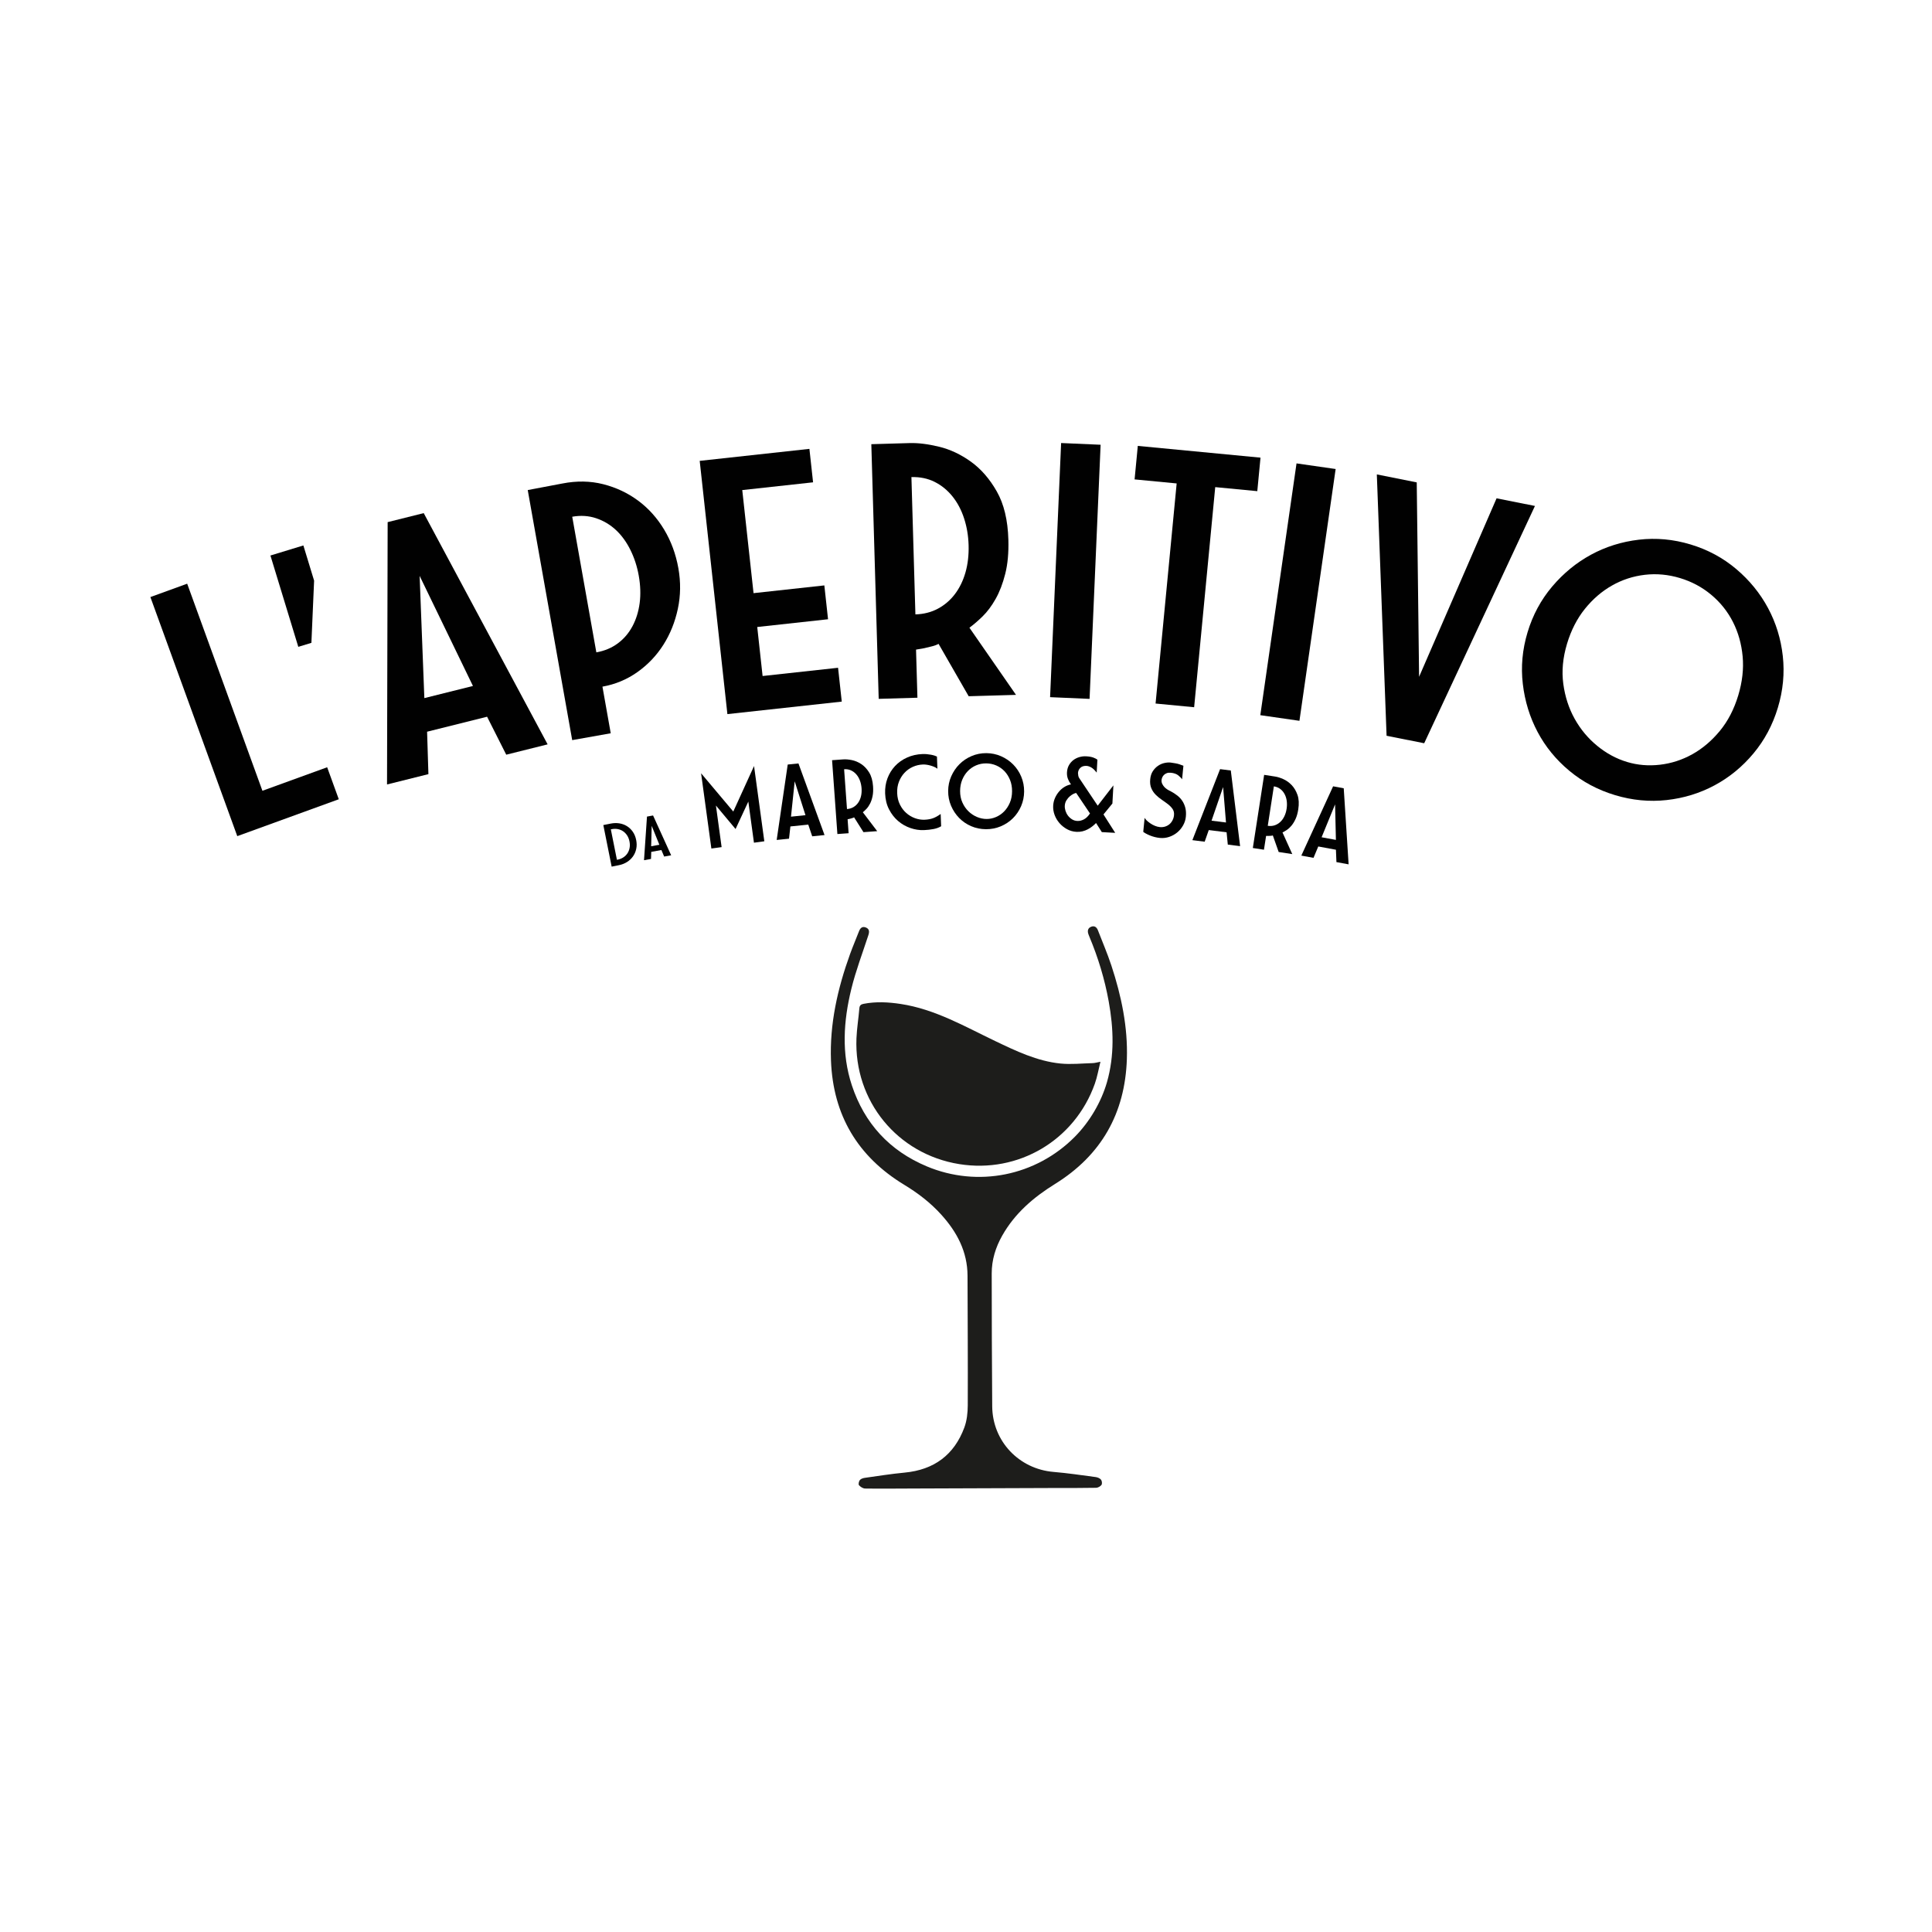 <svg xmlns:dc="http://purl.org/dc/elements/1.1/" xmlns:cc="http://creativecommons.org/ns#" xmlns:rdf="http://www.w3.org/1999/02/22-rdf-syntax-ns#" xmlns:svg="http://www.w3.org/2000/svg" xmlns="http://www.w3.org/2000/svg" xmlns:sodipodi="http://sodipodi.sourceforge.net/DTD/sodipodi-0.dtd" xmlns:inkscape="http://www.inkscape.org/namespaces/inkscape" id="svg2" xml:space="preserve" width="394.851" height="394.851" viewBox="0 0 394.851 394.851" sodipodi:docname="Aperitivo.svg" inkscape:version="1.0.1 (3bc2e813f5, 2020-09-07)"><defs id="defs6"><clipPath id="clipPath18"><path d="M 0,253.947 H 297.368 V 0 H 0 Z" id="path16"></path></clipPath><clipPath id="clipPath30"><path d="M 0,253.947 H 297.368 V 0 H 0 Z" id="path28"></path></clipPath><clipPath id="clipPath18-1"><path d="M 0,253.947 H 297.368 V 0 H 0 Z" id="path16-5"></path></clipPath><clipPath id="clipPath18-6"><path d="M 0,253.947 H 297.368 V 0 H 0 Z" id="path16-8"></path></clipPath><clipPath id="clipPath30-9"><path d="M 0,253.947 H 297.368 V 0 H 0 Z" id="path28-1"></path></clipPath></defs><g id="g10" inkscape:groupmode="layer" inkscape:label="GRAFICHEARTURO" transform="matrix(1.333,0,0,-1.333,995.416,55.106)"><g id="g1365" transform="translate(-1131.243,152.939)"><g id="g1309" transform="translate(6.566,21.918)"><g id="g12-4" transform="translate(418.162,-254.758)"><path d="M 0,0 9.926,3.606 11.708,-1.3 -3.855,-6.955 -17.176,29.7 l 5.64,2.049 z" style="fill:#010101;fill-opacity:1;fill-rule:nonzero;stroke:none" id="path14"></path></g><g id="g16" transform="translate(419.39,-218.688)"><path d="M 0,0 5.051,1.542 6.697,-3.853 6.282,-13.389 4.273,-14.002 Z" style="fill:#010101;fill-opacity:1;fill-rule:nonzero;stroke:none" id="path18"></path></g><g id="g20-1" transform="translate(442.265,-221.807)"><path d="m 0,0 0.724,-18.743 7.451,1.86 z m 19.625,-25.835 -6.345,-1.584 -2.938,5.821 -9.197,-2.298 0.202,-6.504 -6.345,-1.584 0.096,40.221 5.53,1.381 z" style="fill:#010101;fill-opacity:1;fill-rule:nonzero;stroke:none" id="path22-3"></path></g><g id="g24-3" transform="translate(376.643,-411.561)"><g id="g26" clip-path="url(#clipPath30-9)"><g id="g32-6" transform="translate(92.716,178.025)"><path d="M 0,0 C 1.26,0.224 2.356,0.683 3.29,1.377 4.223,2.07 4.971,2.945 5.535,4.001 6.1,5.056 6.467,6.238 6.641,7.55 c 0.172,1.309 0.127,2.713 -0.139,4.21 -0.252,1.418 -0.68,2.733 -1.281,3.947 -0.602,1.212 -1.341,2.23 -2.218,3.049 -0.877,0.818 -1.889,1.421 -3.033,1.806 -1.146,0.385 -2.368,0.463 -3.667,0.232 z m -10.519,24.883 5.306,1.005 c 2.198,0.43 4.287,0.396 6.266,-0.106 1.978,-0.501 3.762,-1.342 5.353,-2.521 1.591,-1.18 2.92,-2.66 3.99,-4.441 1.068,-1.78 1.794,-3.754 2.18,-5.919 0.378,-2.127 0.352,-4.204 -0.081,-6.23 C 12.063,4.644 11.324,2.806 10.276,1.157 9.229,-0.492 7.902,-1.886 6.297,-3.024 4.691,-4.163 2.904,-4.907 0.936,-5.258 l 1.27,-7.147 -5.907,-1.051 z" style="fill:#010101;fill-opacity:1;fill-rule:nonzero;stroke:none" id="path34-8"></path></g><g id="g36-3" transform="translate(108.563,207.385)"><path d="m 0,0 16.82,1.839 0.561,-5.129 -10.856,-1.188 1.729,-15.805 10.855,1.187 0.568,-5.189 -10.856,-1.187 0.822,-7.515 11.571,1.264 0.567,-5.188 -17.535,-1.917 z" style="fill:#010101;fill-opacity:1;fill-rule:nonzero;stroke:none" id="path38-6"></path></g><g id="g40-8" transform="translate(149.79,194.466)"><path d="m 0,0 c -0.041,1.439 -0.271,2.804 -0.689,4.092 -0.418,1.288 -1.01,2.411 -1.778,3.37 -0.769,0.958 -1.68,1.701 -2.736,2.231 -1.057,0.53 -2.243,0.776 -3.563,0.738 l 0.61,-21.051 c 1.279,0.037 2.431,0.33 3.457,0.88 1.023,0.55 1.892,1.295 2.605,2.236 0.713,0.942 1.251,2.048 1.615,3.318 C -0.116,-2.914 0.044,-1.52 0,0 m 0.012,-23.169 -4.616,8.029 c -0.315,-0.169 -0.671,-0.299 -1.068,-0.39 -0.398,-0.093 -0.775,-0.183 -1.133,-0.274 l -1.254,-0.216 0.213,-7.376 -5.937,-0.173 -1.131,39.044 5.877,0.171 c 1.319,0.038 2.826,-0.15 4.517,-0.56 1.694,-0.411 3.316,-1.175 4.87,-2.29 C 1.902,11.68 3.227,10.157 4.323,8.229 5.42,6.3 6.012,3.836 6.098,0.837 6.156,-1.162 5.996,-2.908 5.619,-4.398 5.242,-5.891 4.75,-7.176 4.141,-8.253 c -0.61,-1.079 -1.274,-1.968 -1.994,-2.669 -0.72,-0.702 -1.393,-1.281 -2.02,-1.739 l 7.141,-10.298 z" style="fill:#010101;fill-opacity:1;fill-rule:nonzero;stroke:none" id="path42-7"></path></g><g id="g44-6" transform="translate(163.975,210.119)"><path d="m 0,0 6.055,-0.264 -1.692,-38.963 -6.054,0.263 z" style="fill:#010101;fill-opacity:1;fill-rule:nonzero;stroke:none" id="path46-4"></path></g><g id="g48-5" transform="translate(187.603,203.358)"><path d="m 0,0 -3.233,-33.746 -5.913,0.566 3.233,33.746 -6.45,0.619 0.492,5.135 L 6.942,4.519 6.45,-0.618 Z" style="fill:#010101;fill-opacity:1;fill-rule:nonzero;stroke:none" id="path50-7"></path></g><g id="g52-8" transform="translate(200.067,206.996)"><path d="m 0,0 5.998,-0.862 -5.551,-38.604 -5.999,0.863 z" style="fill:#010101;fill-opacity:1;fill-rule:nonzero;stroke:none" id="path54-9"></path></g><g id="g56-4" transform="translate(219.641,164.089)"><path d="m 0,0 -5.767,1.149 -1.495,40.066 6.119,-1.22 0.36,-29.806 11.881,27.366 5.883,-1.173 z" style="fill:#010101;fill-opacity:1;fill-rule:nonzero;stroke:none" id="path58-8"></path></g><g id="g60-1" transform="translate(267.794,171.436)"><path d="M 0,0 C 0.623,2.068 0.847,4.058 0.671,5.971 0.494,7.882 0,9.64 -0.812,11.242 c -0.813,1.602 -1.918,2.99 -3.32,4.164 -1.401,1.174 -3.001,2.032 -4.802,2.574 -1.8,0.543 -3.599,0.709 -5.395,0.499 -1.798,-0.211 -3.478,-0.76 -5.039,-1.647 -1.563,-0.888 -2.944,-2.08 -4.148,-3.576 -1.203,-1.497 -2.115,-3.279 -2.738,-5.347 -0.646,-2.145 -0.837,-4.197 -0.57,-6.157 0.265,-1.96 0.845,-3.744 1.74,-5.35 0.895,-1.607 2.045,-2.988 3.453,-4.141 1.406,-1.156 2.933,-1.981 4.58,-2.477 1.609,-0.484 3.289,-0.626 5.042,-0.423 1.753,0.203 3.407,0.739 4.964,1.607 1.557,0.868 2.959,2.054 4.205,3.558 C -1.593,-3.969 -0.646,-2.146 0,0 M 6.072,-1.892 C 5.276,-4.534 4.028,-6.875 2.329,-8.91 c -1.7,-2.037 -3.683,-3.664 -5.95,-4.881 -2.27,-1.219 -4.721,-1.973 -7.357,-2.265 -2.635,-0.292 -5.275,-0.04 -7.918,0.756 -2.643,0.796 -4.983,2.044 -7.018,3.743 -2.037,1.7 -3.654,3.68 -4.853,5.943 -1.198,2.261 -1.954,4.714 -2.264,7.355 -0.313,2.642 -0.069,5.284 0.726,7.927 0.797,2.644 2.054,4.979 3.774,7.011 1.717,2.029 3.701,3.656 5.95,4.881 2.248,1.222 4.693,1.99 7.335,2.301 2.642,0.311 5.285,0.069 7.928,-0.727 2.642,-0.796 4.978,-2.054 7.009,-3.772 C 1.721,17.644 3.346,15.65 4.564,13.383 5.781,11.114 6.535,8.662 6.828,6.026 7.12,3.391 6.869,0.751 6.072,-1.892" style="fill:#010101;fill-opacity:1;fill-rule:nonzero;stroke:none" id="path62-2"></path></g><g id="g64-9" transform="translate(96.01,146.249)"><path d="M 0,0 C 0.313,0.063 0.597,0.178 0.849,0.344 1.102,0.51 1.309,0.715 1.471,0.958 1.633,1.201 1.743,1.479 1.804,1.79 1.864,2.101 1.858,2.437 1.786,2.796 1.715,3.148 1.592,3.457 1.417,3.722 1.241,3.985 1.034,4.197 0.794,4.356 0.556,4.516 0.287,4.623 -0.01,4.68 -0.307,4.735 -0.612,4.732 -0.925,4.669 L -1.073,4.64 -0.138,-0.027 Z M -1.087,5.524 C -0.642,5.613 -0.208,5.626 0.216,5.562 0.641,5.497 1.028,5.357 1.382,5.142 1.733,4.927 2.036,4.641 2.288,4.283 2.54,3.926 2.716,3.499 2.815,3.002 2.912,2.519 2.913,2.062 2.819,1.631 2.726,1.201 2.558,0.817 2.315,0.479 2.074,0.143 1.769,-0.142 1.401,-0.372 1.032,-0.603 0.626,-0.762 0.181,-0.851 l -1.127,-0.226 -1.278,6.374 z" style="fill:#010101;fill-opacity:1;fill-rule:nonzero;stroke:none" id="path66-7"></path></g><g id="g68-7" transform="translate(101.204,151.423)"><path d="m 0,0 -0.084,-3.125 1.26,0.228 z m 2.982,-4.511 -1.072,-0.194 -0.426,1 -1.554,-0.282 -0.037,-1.084 -1.073,-0.195 0.455,6.689 0.934,0.17 z" style="fill:#010101;fill-opacity:1;fill-rule:nonzero;stroke:none" id="path70-0"></path></g><g id="g72-7" transform="translate(113.712,153.618)"><path d="M 0,0 3.182,6.979 4.758,-4.559 3.169,-4.775 2.307,1.529 0.349,-2.68 -2.66,0.921 -1.789,-5.453 -3.36,-5.668 -4.937,5.87 Z" style="fill:#010101;fill-opacity:1;fill-rule:nonzero;stroke:none" id="path74-0"></path></g><g id="g76-7" transform="translate(123.126,158.255)"><path d="m 0,0 -0.566,-5.421 2.219,0.228 z M 4.576,-8.241 2.686,-8.435 2.082,-6.64 -0.658,-6.92 -0.869,-8.799 -2.76,-8.992 -1.068,2.571 0.578,2.74 Z" style="fill:#010101;fill-opacity:1;fill-rule:nonzero;stroke:none" id="path78-5"></path></g><g id="g80-2" transform="translate(133.38,157.185)"><path d="m 0,0 c -0.03,0.418 -0.113,0.811 -0.251,1.18 -0.138,0.368 -0.323,0.686 -0.558,0.956 -0.236,0.268 -0.509,0.472 -0.822,0.613 -0.313,0.141 -0.661,0.197 -1.044,0.17 l 0.44,-6.104 c 0.371,0.027 0.702,0.126 0.992,0.299 0.29,0.172 0.534,0.4 0.729,0.682 0.195,0.282 0.337,0.609 0.427,0.983 C 0.002,-0.848 0.031,-0.44 0,0 m 0.292,-6.726 -1.439,2.274 C -1.237,-4.505 -1.339,-4.548 -1.453,-4.579 -1.567,-4.61 -1.676,-4.642 -1.778,-4.672 L -2.141,-4.751 -1.986,-6.89 -3.707,-7.014 -4.522,4.307 -2.818,4.429 C -2.436,4.457 -1.996,4.421 -1.5,4.323 -1.004,4.225 -0.523,4.023 -0.059,3.719 0.406,3.414 0.811,2.989 1.152,2.442 1.494,1.896 1.697,1.188 1.76,0.319 1.801,-0.261 1.777,-0.77 1.686,-1.207 1.596,-1.645 1.469,-2.023 1.305,-2.344 1.142,-2.665 0.959,-2.932 0.76,-3.144 0.559,-3.356 0.371,-3.533 0.194,-3.674 l 2.202,-2.9 z" style="fill:#010101;fill-opacity:1;fill-rule:nonzero;stroke:none" id="path82-8"></path></g><g id="g84-4" transform="translate(142.74,162.436)"><path d="m 0,0 c 0.209,0.008 0.425,0.002 0.646,-0.019 0.222,-0.02 0.435,-0.049 0.64,-0.087 0.205,-0.04 0.388,-0.084 0.547,-0.136 0.158,-0.053 0.279,-0.101 0.363,-0.144 l 0.073,-1.863 c -0.145,0.11 -0.311,0.206 -0.5,0.285 -0.19,0.08 -0.384,0.149 -0.584,0.204 -0.2,0.057 -0.399,0.098 -0.598,0.125 -0.199,0.028 -0.379,0.038 -0.542,0.031 -0.546,-0.021 -1.065,-0.143 -1.556,-0.365 -0.492,-0.223 -0.919,-0.531 -1.281,-0.923 -0.363,-0.392 -0.645,-0.85 -0.846,-1.376 -0.2,-0.525 -0.288,-1.101 -0.263,-1.728 0.025,-0.651 0.164,-1.233 0.417,-1.746 0.253,-0.514 0.577,-0.946 0.975,-1.297 0.398,-0.351 0.841,-0.616 1.33,-0.794 0.491,-0.18 0.979,-0.259 1.467,-0.24 0.511,0.02 0.949,0.098 1.316,0.235 0.368,0.136 0.754,0.352 1.162,0.647 l 0.073,-1.881 c -0.33,-0.199 -0.723,-0.343 -1.178,-0.43 -0.457,-0.088 -0.945,-0.142 -1.469,-0.162 -0.685,-0.026 -1.375,0.08 -2.07,0.32 -0.696,0.24 -1.324,0.6 -1.883,1.078 -0.559,0.479 -1.021,1.072 -1.386,1.779 -0.366,0.706 -0.565,1.518 -0.602,2.436 -0.031,0.824 0.087,1.597 0.355,2.317 0.269,0.719 0.657,1.351 1.165,1.894 0.508,0.543 1.123,0.978 1.842,1.302 C -1.667,-0.213 -0.871,-0.034 0,0" style="fill:#010101;fill-opacity:1;fill-rule:nonzero;stroke:none" id="path86-1"></path></g><g id="g88-5" transform="translate(156.454,156.729)"><path d="M 0,0 C 0.004,0.627 -0.098,1.2 -0.305,1.719 -0.51,2.236 -0.793,2.686 -1.15,3.065 -1.51,3.445 -1.932,3.741 -2.419,3.953 -2.906,4.164 -3.423,4.271 -3.969,4.274 -4.516,4.277 -5.029,4.176 -5.514,3.969 -5.996,3.763 -6.42,3.472 -6.781,3.096 -7.145,2.72 -7.432,2.273 -7.643,1.758 -7.855,1.241 -7.963,0.67 -7.967,0.042 c -0.003,-0.65 0.113,-1.238 0.349,-1.763 0.235,-0.523 0.544,-0.972 0.925,-1.346 0.381,-0.374 0.816,-0.664 1.302,-0.871 0.489,-0.206 0.981,-0.31 1.481,-0.313 0.488,-0.002 0.969,0.097 1.44,0.298 0.472,0.2 0.889,0.486 1.251,0.856 0.362,0.37 0.655,0.816 0.879,1.338 C -0.117,-1.237 -0.003,-0.651 0,0 M 1.849,-0.027 C 1.844,-0.829 1.689,-1.584 1.383,-2.291 1.077,-2.999 0.658,-3.615 0.127,-4.142 -0.405,-4.668 -1.026,-5.08 -1.736,-5.378 c -0.711,-0.298 -1.467,-0.445 -2.27,-0.441 -0.801,0.005 -1.556,0.16 -2.264,0.465 -0.707,0.306 -1.32,0.725 -1.84,1.256 -0.521,0.533 -0.933,1.154 -1.238,1.864 -0.303,0.711 -0.453,1.466 -0.449,2.269 0.004,0.802 0.162,1.556 0.475,2.264 0.31,0.707 0.73,1.323 1.256,1.849 0.525,0.527 1.144,0.942 1.854,1.246 0.71,0.304 1.468,0.454 2.269,0.45 C -3.141,5.839 -2.387,5.681 -1.68,5.369 -0.973,5.058 -0.355,4.636 0.171,4.104 0.697,3.572 1.109,2.951 1.407,2.241 1.705,1.53 1.853,0.774 1.849,-0.027" style="fill:#010101;fill-opacity:1;fill-rule:nonzero;stroke:none" id="path90-9"></path></g><g id="g92-7" transform="translate(166.288,156.463)"><path d="m 0,0 c -0.07,0.004 -0.197,-0.036 -0.383,-0.119 -0.185,-0.083 -0.375,-0.206 -0.57,-0.369 -0.195,-0.164 -0.373,-0.37 -0.531,-0.617 -0.161,-0.248 -0.248,-0.534 -0.267,-0.859 -0.013,-0.243 0.022,-0.498 0.106,-0.765 0.084,-0.266 0.209,-0.512 0.378,-0.737 0.168,-0.224 0.372,-0.413 0.615,-0.566 0.242,-0.154 0.513,-0.239 0.815,-0.255 0.337,-0.019 0.676,0.061 1.017,0.24 0.341,0.179 0.652,0.482 0.932,0.909 z m -3.531,-1.952 c 0.023,0.418 0.115,0.808 0.274,1.172 0.16,0.364 0.364,0.693 0.614,0.987 0.248,0.295 0.534,0.538 0.852,0.73 0.319,0.192 0.649,0.319 0.99,0.381 -0.184,0.244 -0.338,0.52 -0.46,0.829 -0.122,0.31 -0.174,0.65 -0.153,1.022 0.023,0.417 0.125,0.784 0.306,1.101 0.18,0.315 0.407,0.576 0.68,0.782 0.274,0.206 0.582,0.357 0.924,0.455 C 0.84,5.604 1.186,5.644 1.533,5.624 1.986,5.599 2.35,5.535 2.623,5.433 2.896,5.33 3.105,5.223 3.251,5.109 L 3.141,3.126 C 2.836,3.515 2.555,3.78 2.295,3.923 2.035,4.065 1.801,4.143 1.592,4.154 1.186,4.177 0.869,4.081 0.642,3.866 0.414,3.652 0.291,3.382 0.273,3.058 0.277,2.918 0.293,2.777 0.32,2.636 0.348,2.495 0.404,2.363 0.49,2.242 L 3.296,-1.946 5.703,1.168 5.549,-1.617 4.182,-3.288 5.98,-6.111 3.927,-5.997 3.044,-4.604 C 2.871,-4.78 2.678,-4.953 2.465,-5.122 2.252,-5.291 2.02,-5.44 1.768,-5.572 1.516,-5.704 1.246,-5.805 0.957,-5.876 0.668,-5.947 0.36,-5.975 0.035,-5.956 c -0.521,0.029 -1.006,0.166 -1.452,0.412 -0.446,0.246 -0.831,0.556 -1.153,0.929 -0.323,0.372 -0.571,0.791 -0.743,1.254 -0.171,0.464 -0.245,0.933 -0.218,1.409" style="fill:#010101;fill-opacity:1;fill-rule:nonzero;stroke:none" id="path94-1"></path></g><g id="g96-6" transform="translate(180.766,156.733)"><path d="M 0,0 C 0.377,-0.2 0.723,-0.424 1.038,-0.671 1.352,-0.918 1.611,-1.2 1.813,-1.518 2.016,-1.835 2.165,-2.188 2.262,-2.577 2.357,-2.966 2.382,-3.409 2.333,-3.906 2.287,-4.381 2.144,-4.828 1.904,-5.248 1.664,-5.669 1.363,-6.027 1.002,-6.325 0.64,-6.622 0.229,-6.848 -0.229,-7.002 -0.687,-7.155 -1.16,-7.208 -1.646,-7.161 c -0.266,0.026 -0.53,0.072 -0.792,0.139 -0.263,0.067 -0.505,0.146 -0.73,0.238 -0.225,0.092 -0.429,0.187 -0.611,0.287 -0.184,0.1 -0.324,0.189 -0.42,0.268 l 0.209,2.153 c 0.068,-0.136 0.183,-0.278 0.344,-0.428 0.161,-0.15 0.347,-0.297 0.561,-0.44 0.214,-0.144 0.444,-0.266 0.691,-0.366 0.248,-0.1 0.493,-0.162 0.736,-0.186 0.289,-0.028 0.56,-0.002 0.812,0.078 0.254,0.081 0.476,0.202 0.667,0.364 0.191,0.162 0.348,0.364 0.47,0.603 0.123,0.238 0.198,0.497 0.225,0.774 0.037,0.37 -0.036,0.687 -0.213,0.949 -0.179,0.263 -0.414,0.508 -0.708,0.736 -0.293,0.226 -0.607,0.453 -0.941,0.679 -0.334,0.225 -0.644,0.48 -0.932,0.765 -0.288,0.285 -0.515,0.619 -0.681,1.004 -0.168,0.384 -0.225,0.848 -0.171,1.392 0.048,0.485 0.181,0.895 0.401,1.23 0.219,0.335 0.482,0.607 0.789,0.817 0.306,0.209 0.629,0.352 0.97,0.43 0.341,0.077 0.661,0.102 0.962,0.072 C 0.257,4.359 0.507,4.32 0.742,4.28 0.978,4.239 1.186,4.187 1.366,4.123 L 1.959,3.907 1.755,1.825 C 1.633,2.013 1.437,2.216 1.166,2.435 0.896,2.653 0.512,2.788 0.015,2.836 -0.217,2.858 -0.418,2.838 -0.588,2.772 -0.758,2.707 -0.9,2.619 -1.016,2.508 -1.132,2.396 -1.221,2.271 -1.281,2.131 -1.342,1.99 -1.377,1.857 -1.391,1.729 -1.41,1.521 -1.379,1.329 -1.297,1.151 -1.216,0.975 -1.109,0.812 -0.978,0.665 -0.846,0.518 -0.691,0.389 -0.516,0.278 -0.34,0.167 -0.168,0.074 0,0" style="fill:#010101;fill-opacity:1;fill-rule:nonzero;stroke:none" id="path98-8"></path></g><g id="g100-7" transform="translate(188.811,157.374)"><path d="M 0,0 -1.771,-5.154 0.442,-5.433 Z M 2.605,-9.06 0.719,-8.823 0.534,-6.937 -2.199,-6.595 -2.826,-8.378 -4.712,-8.142 -0.465,2.746 1.18,2.54 Z" style="fill:#010101;fill-opacity:1;fill-rule:nonzero;stroke:none" id="path102-5"></path></g><g id="g104-6" transform="translate(198.548,154.037)"><path d="m 0,0 c 0.064,0.413 0.07,0.815 0.02,1.205 -0.053,0.39 -0.163,0.742 -0.332,1.057 -0.168,0.314 -0.39,0.575 -0.664,0.782 -0.274,0.207 -0.6,0.34 -0.979,0.398 L -2.89,-2.605 c 0.368,-0.057 0.712,-0.034 1.035,0.069 0.321,0.103 0.608,0.27 0.862,0.502 0.253,0.231 0.466,0.519 0.636,0.863 0.17,0.344 0.29,0.734 0.357,1.171 m -1.217,-6.621 -0.896,2.537 C -2.212,-4.115 -2.32,-4.134 -2.439,-4.139 -2.558,-4.145 -2.67,-4.15 -2.777,-4.157 l -0.369,0.004 -0.329,-2.119 -1.705,0.263 1.735,11.216 1.687,-0.261 c 0.379,-0.058 0.8,-0.191 1.262,-0.398 0.462,-0.206 0.885,-0.51 1.27,-0.91 C 1.159,3.236 1.457,2.732 1.67,2.123 1.881,1.514 1.92,0.779 1.787,-0.082 1.698,-0.657 1.561,-1.147 1.374,-1.554 1.187,-1.96 0.979,-2.301 0.748,-2.577 0.518,-2.853 0.281,-3.072 0.038,-3.234 -0.205,-3.396 -0.428,-3.527 -0.631,-3.625 l 1.498,-3.318 z" style="fill:#010101;fill-opacity:1;fill-rule:nonzero;stroke:none" id="path106-4"></path></g><g id="g108-9" transform="translate(205.979,154.718)"><path d="M 0,0 -2.067,-5.043 0.127,-5.448 Z M 2.075,-9.195 0.207,-8.85 0.131,-6.956 -2.577,-6.455 -3.308,-8.199 -5.176,-7.854 -0.303,2.769 1.326,2.468 Z" style="fill:#010101;fill-opacity:1;fill-rule:nonzero;stroke:none" id="path110-0"></path></g><g id="g112-1" transform="translate(171.008,112.136)"><path d="m 0,0 c 1.167,4.095 1.012,8.221 0.267,12.354 -0.619,3.433 -1.627,6.752 -2.978,9.968 -0.048,0.113 -0.092,0.227 -0.133,0.342 -0.18,0.503 -0.109,0.952 0.421,1.159 0.501,0.196 0.848,-0.068 1.032,-0.545 0.696,-1.803 1.463,-3.582 2.067,-5.416 1.529,-4.648 2.532,-9.405 2.37,-14.328 -0.275,-8.323 -3.919,-14.753 -11.02,-19.154 -3.294,-2.041 -6.157,-4.496 -8.09,-7.915 -1.019,-1.802 -1.613,-3.733 -1.611,-5.805 0.007,-6.793 0.023,-13.586 0.077,-20.379 0.043,-5.334 4.096,-9.598 9.395,-10.045 2.165,-0.182 4.319,-0.504 6.474,-0.791 0.292,-0.039 0.642,-0.185 0.815,-0.402 0.146,-0.183 0.195,-0.625 0.071,-0.797 -0.169,-0.233 -0.541,-0.44 -0.83,-0.446 -1.954,-0.041 -3.909,-0.023 -5.863,-0.029 -7.431,-0.026 -14.86,-0.054 -22.29,-0.081 -2.42,-0.008 -4.84,-0.036 -7.259,-0.003 -0.325,0.004 -0.717,0.255 -0.94,0.511 -0.118,0.135 -0.022,0.599 0.132,0.788 0.162,0.197 0.499,0.304 0.775,0.343 2.033,0.286 4.063,0.608 6.106,0.802 4.491,0.428 7.582,2.703 9.143,6.92 0.389,1.051 0.517,2.251 0.522,3.383 0.029,6.623 -0.018,13.246 -0.035,19.868 -0.009,3.717 -1.63,6.735 -4.054,9.408 -1.64,1.81 -3.556,3.274 -5.638,4.538 -7.143,4.33 -10.917,10.677 -11.242,19.02 -0.22,5.659 1.016,11.083 2.926,16.372 0.424,1.172 0.918,2.319 1.368,3.484 0.196,0.508 0.51,0.803 1.064,0.576 0.55,-0.227 0.537,-0.665 0.375,-1.166 -0.893,-2.744 -1.931,-5.455 -2.615,-8.251 -1.203,-4.907 -1.535,-9.894 0.081,-14.778 1.932,-5.841 5.78,-10.027 11.482,-12.421 7.815,-3.279 16.747,-1.48 22.704,4.534 C -2.664,-6.095 -0.885,-3.069 0,0" style="fill:#1d1d1b;fill-opacity:1;fill-rule:nonzero;stroke:none" id="path114-3"></path></g><g id="g116-9" transform="translate(170.004,115.257)"><path d="m 0,0 c -0.303,-1.208 -0.487,-2.317 -0.857,-3.361 -3.077,-8.677 -11.723,-13.791 -20.791,-12.332 -9.481,1.524 -16.153,9.669 -15.759,19.291 0.062,1.532 0.319,3.055 0.442,4.586 0.037,0.468 0.252,0.619 0.662,0.699 1.897,0.367 3.788,0.264 5.68,-0.023 5.256,-0.798 9.788,-3.441 14.478,-5.681 3.207,-1.532 6.423,-3.084 10.008,-3.45 1.635,-0.166 3.307,0.018 4.961,0.063 0.33,0.01 0.658,0.113 1.176,0.208" style="fill:#1d1d1b;fill-opacity:1;fill-rule:nonzero;stroke:none" id="path118-2"></path></g></g></g></g><rect style="fill:none;stroke:none;stroke-width:3.861;stroke-miterlimit:2" id="rect1219-0-3" width="296.139" height="296.139" x="384.681" y="111.61" rx="6.647" transform="scale(1,-1)"></rect></g></g></svg>